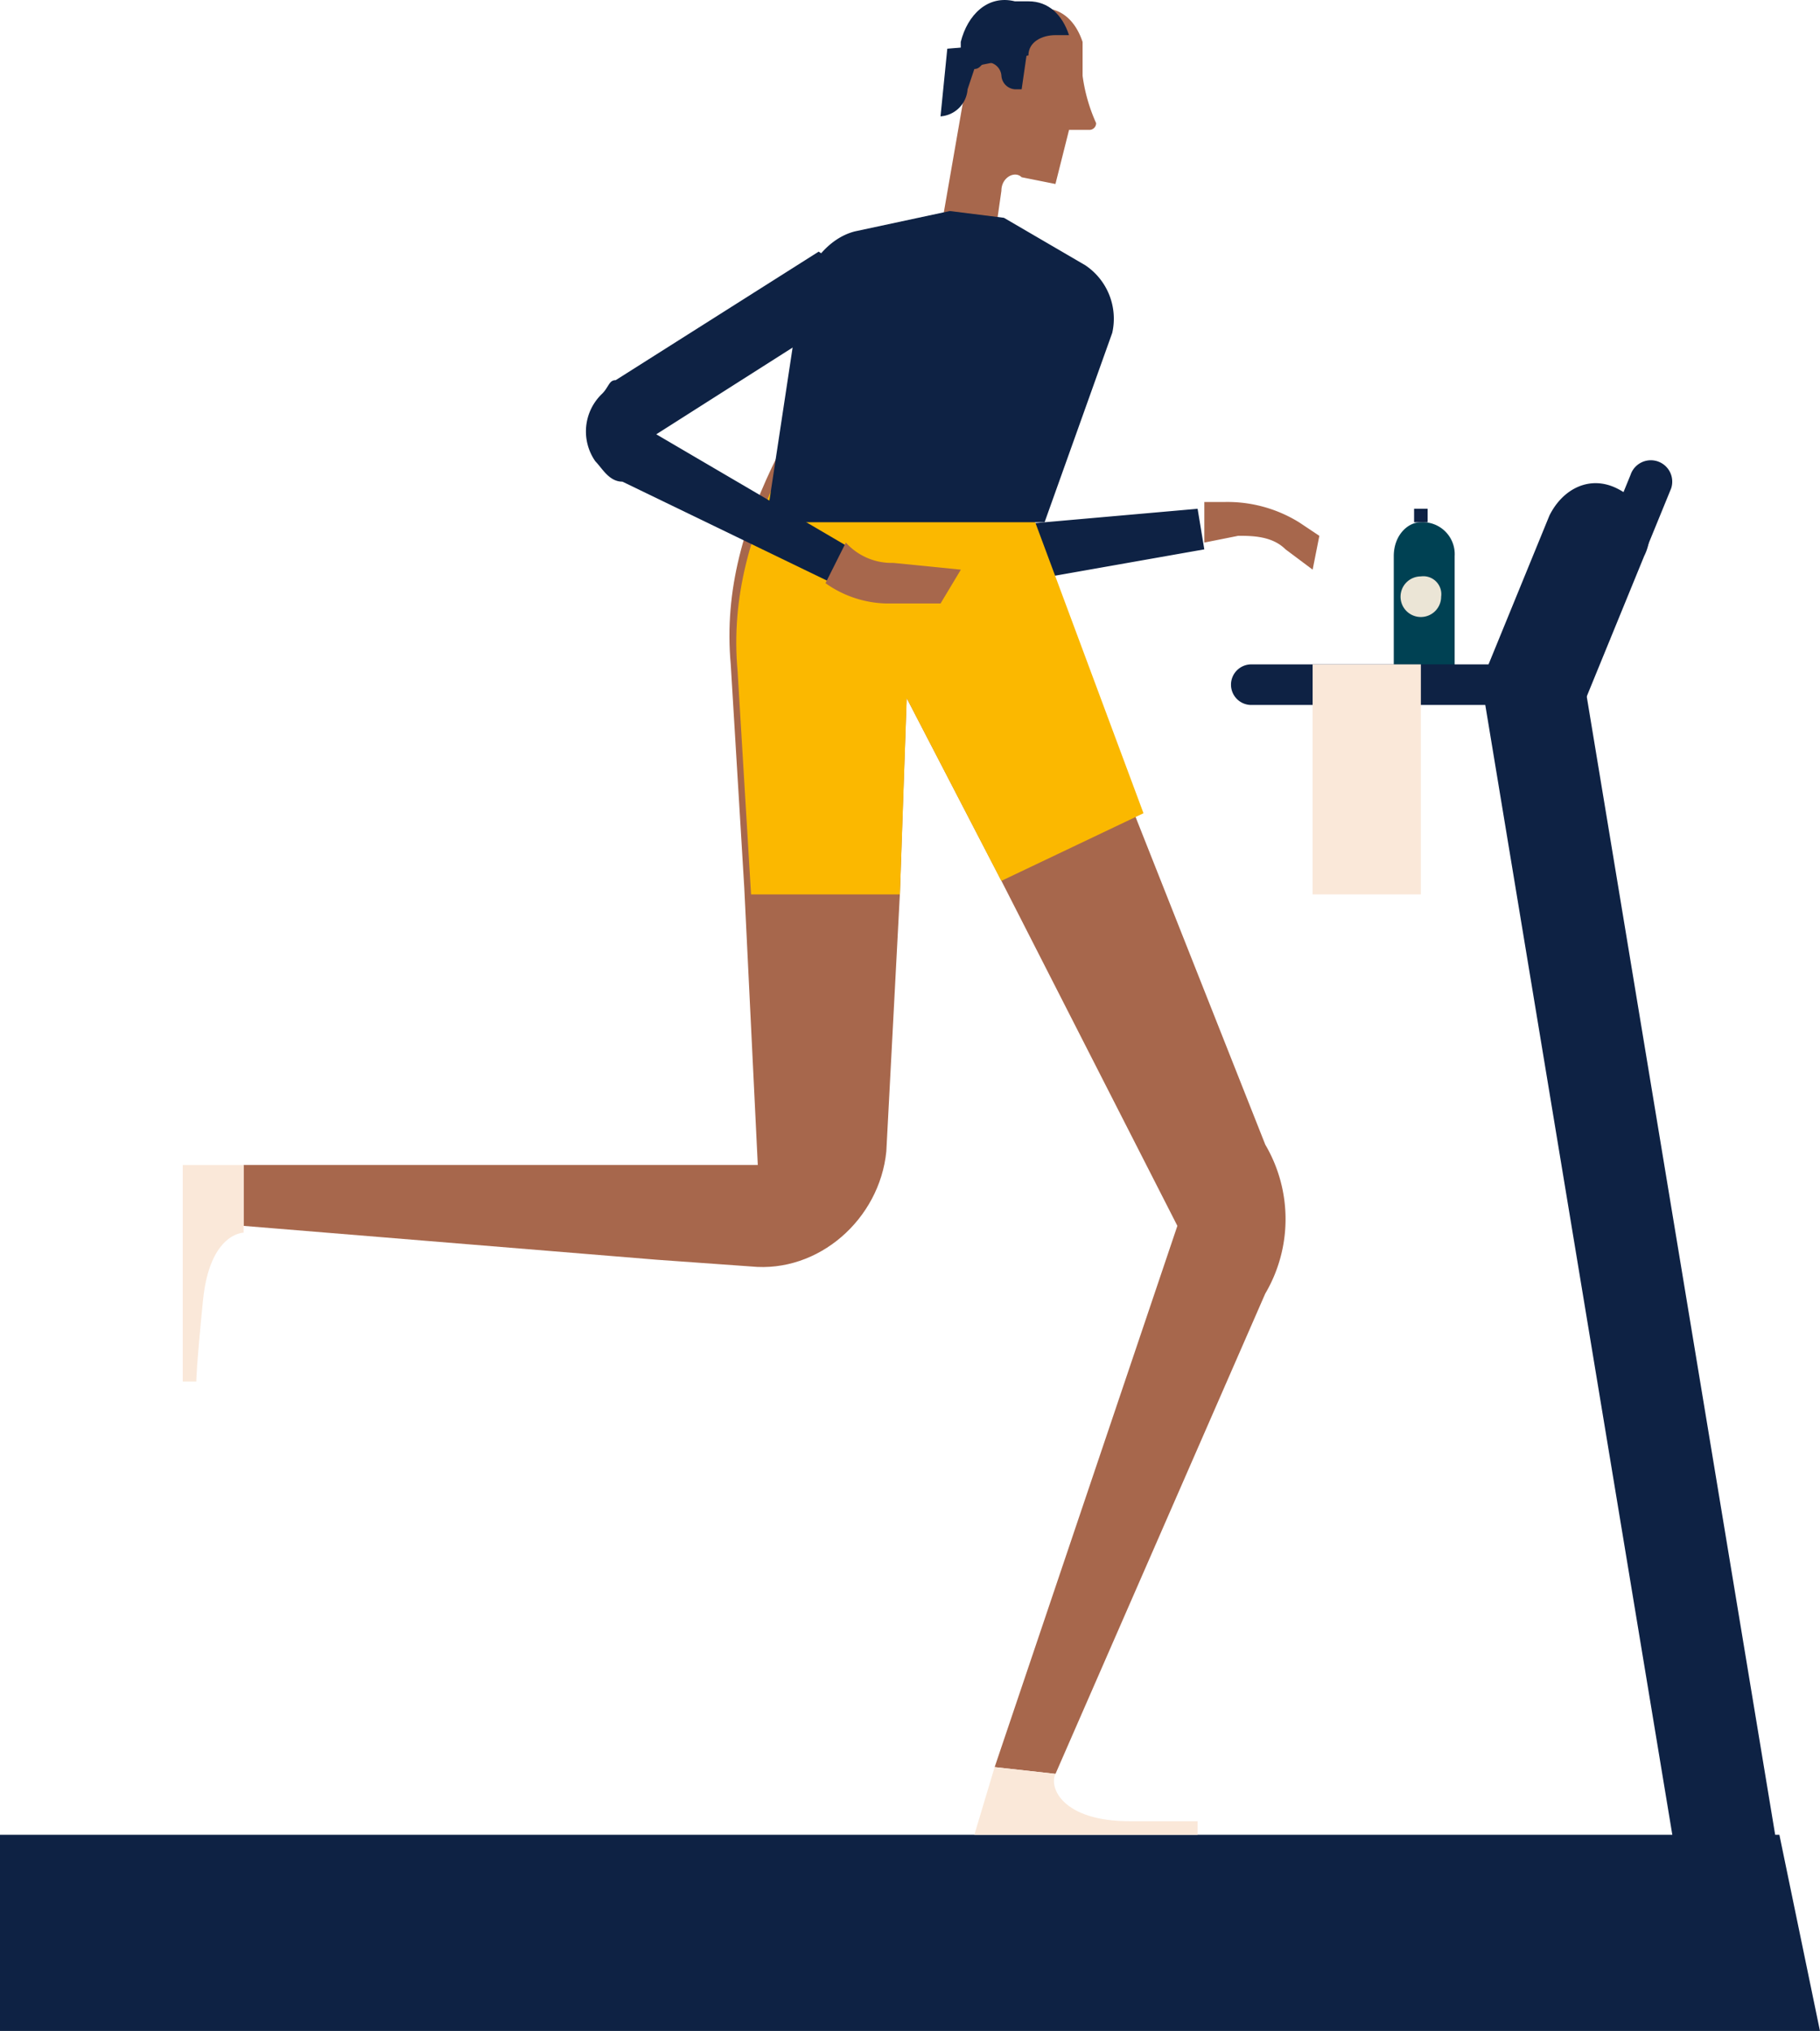 <svg xmlns="http://www.w3.org/2000/svg" width="211.404" height="235.923" viewBox="0 0 211.404 235.923">
  <g id="treadmill_runner_illustration" data-name="treadmill runner illustration" transform="translate(-1421.209 -517.077)">
    <path id="Path_704" data-name="Path 704" d="M183.715,128.9v22.791h211.4L390.4,128.9Z" transform="translate(1237.494 601.309)" fill="#0e2244"/>
    <path id="Path_705" data-name="Path 705" d="M207.458,109.5h0a3.712,3.712,0,0,1,3.929,3.929v13.36h-7.073v-13.36c0-2.358,1.572-3.929,3.144-3.929" transform="translate(1378.79 468.243)" fill="#004153"/>
    <path id="Path_706" data-name="Path 706" d="M237.28,116.315H204.273a2.358,2.358,0,1,1,0-4.715H237.28a2.358,2.358,0,1,1,0,4.715" transform="translate(1362.33 482.654)" fill="#0e2244"/>
    <rect id="Rectangle_530" data-name="Rectangle 530" width="11.786" height="151.667" transform="translate(1593.565 597.945) rotate(-9.399)" fill="#0e2244"/>
    <path id="Path_707" data-name="Path 707" d="M211.754,138.616a2.879,2.879,0,0,1-2.358-.786c-3.144-1.572-4.715-4.715-3.144-7.859l7.073-17.29c1.564-3.144,4.715-4.715,7.859-3.144s4.715,4.715,3.143,7.859l-7.073,17.289a5.91,5.91,0,0,1-5.5,3.93" transform="translate(1387.859 464.283)" fill="#0e2244"/>
    <path id="Path_708" data-name="Path 708" d="M209.272,130.6h-.786a3.138,3.138,0,0,1-1.572-3.143l7.073-17.29a2.485,2.485,0,1,1,4.716,1.572l-7.073,17.29c0,.786-1.572,1.572-2.358,1.572" transform="translate(1396.619 462.074)" fill="#0e2244"/>
    <rect id="Rectangle_531" data-name="Rectangle 531" width="1.572" height="1.572" transform="translate(1585.463 576.172)" fill="#0e2244"/>
    <path id="Path_709" data-name="Path 709" d="M209.129,112.658a2.358,2.358,0,1,1-2.358-2.358,2.084,2.084,0,0,1,2.358,2.358" transform="translate(1379.477 473.735)" fill="#ebe5d6"/>
    <rect id="Rectangle_532" data-name="Rectangle 532" width="12.574" height="26.72" transform="translate(1573.678 594.252)" fill="#fae8d9"/>
    <path id="Path_710" data-name="Path 710" d="M203.9,128.753l.786-5.5c0-1.572,1.572-2.358,2.35-1.572l3.929.786,1.58-6.287h2.35a.775.775,0,0,0,.794-.786,19.714,19.714,0,0,1-1.572-5.5v-3.929c-.786-2.358-2.358-3.929-4.715-3.929h-1.572a5.036,5.036,0,0,0-6.287,4.715l-.786,3.144-3.143,18.075Z" transform="translate(1332.841 415.984)" fill="#a7674c"/>
    <path id="Path_711" data-name="Path 711" d="M207.832,102.4l-.794,5.5h-.778a1.69,1.69,0,0,1-1.572-1.572,1.691,1.691,0,0,0-1.58-1.572c-.778,0-.778.786-1.564.786l-.786,2.358a3.387,3.387,0,0,1-3.143,3.144l.786-7.859Z" transform="translate(1332.841 419.55)" fill="#0e2244"/>
    <path id="Path_712" data-name="Path 712" d="M197.915,109.792h0l7.859-1.572c0-1.572,1.572-2.358,3.136-2.358h1.58c-.786-2.358-2.358-3.929-4.715-3.929H204.2c-3.151-.786-5.5,1.572-6.287,4.715Z" transform="translate(1334.894 415.297)" fill="#0e2244"/>
    <path id="Path_713" data-name="Path 713" d="M216.762,105.8l-8.653.786L197.9,133.306a2.744,2.744,0,0,1-.786,1.572c0,3.144,1.564,6.287,3.929,7.073.786.786,2.358.786,3.929.786l26.712-4.715-.778-4.715-26.728,2.358Z" transform="translate(1329.412 442.87)" fill="#0e2244"/>
    <path id="Path_714" data-name="Path 714" d="M201.514,113.915l3.93-.786c1.572,0,3.93,0,5.5,1.572l3.152,2.358.778-3.929-2.358-1.572a15.823,15.823,0,0,0-8.645-2.358h-2.358Z" transform="translate(1359.585 466.19)" fill="#a7674c"/>
    <path id="Path_715" data-name="Path 715" d="M246.312,206.636l-24.37,55.8-7.065-.786L236.1,198.777,215.662,158.7l-11-21.219-3.144-6.287L196.8,109.972l-.786-1.572,22,8.645,13.368,34.579,14.932,37.723a17.064,17.064,0,0,1,0,17.29" transform="translate(1321.868 460.699)" fill="#a7674c"/>
    <path id="Path_716" data-name="Path 716" d="M265.117,121.26l-.786,19.647-.786,22.791-1.572,29.864c-.786,7.859-7.859,14.146-15.718,13.36l-11-.786-47.939-3.929v-7.073h59.728l-1.572-32.221L243.9,136.978c-.786-8.645,1.572-16.5,5.5-24.363l1.572-3.144.786-1.572,1.572,1.572,3.144,3.144Z" transform="translate(1262.188 457.271)" fill="#a7674c"/>
    <path id="Path_717" data-name="Path 717" d="M193.48,119.786v7.073s-3.929,0-4.715,7.859-.778,9.431-.778,9.431h-1.572V119h7.065Z" transform="translate(1256.023 533.411)" fill="#fae8d9"/>
    <path id="Path_718" data-name="Path 718" d="M224.049,134.187v1.572H198.115l2.358-7.859,7.065.786c-.778,1.572.794,5.5,8.653,5.5Z" transform="translate(1336.269 594.452)" fill="#fae8d9"/>
    <path id="Path_719" data-name="Path 719" d="M241.9,152.21h0l-16.512,7.859L214.4,138.85l-.794,22.791h-17.29l-1.564-25.934c-.794-8.645,1.564-16.5,5.493-24.363l1.572-3.143h2.357l3.151,3.143v-1.572l22,8.645Z" transform="translate(1312.133 459.334)" fill="#fbb800"/>
    <path id="Path_720" data-name="Path 720" d="M226.477,110.215,219.4,105.5l-23.577,14.932c-.786,0-.786.786-1.572,1.572a6.045,6.045,0,0,0-.786,7.859c.786.786,1.572,2.358,3.143,2.358l24.363,11.788,2.358-3.929-22.791-13.36Z" transform="translate(1296.902 440.807)" fill="#0e2244"/>
    <path id="Path_721" data-name="Path 721" d="M195.915,114.515a12.672,12.672,0,0,0,7.065,2.358h6.3l2.358-3.929-7.859-.786a7.135,7.135,0,0,1-5.5-2.358Z" transform="translate(1321.18 470.306)" fill="#a7674c"/>
    <path id="Path_722" data-name="Path 722" d="M194.915,140.365l3.929-25.935c.786-3.143,3.136-6.287,6.287-7.073l11-2.358,6.287.786,9.431,5.5A7.471,7.471,0,0,1,235,119.146l-7.859,22H194.915Z" transform="translate(1315.404 436.593)" fill="#0e2244"/>
  </g>
</svg>
